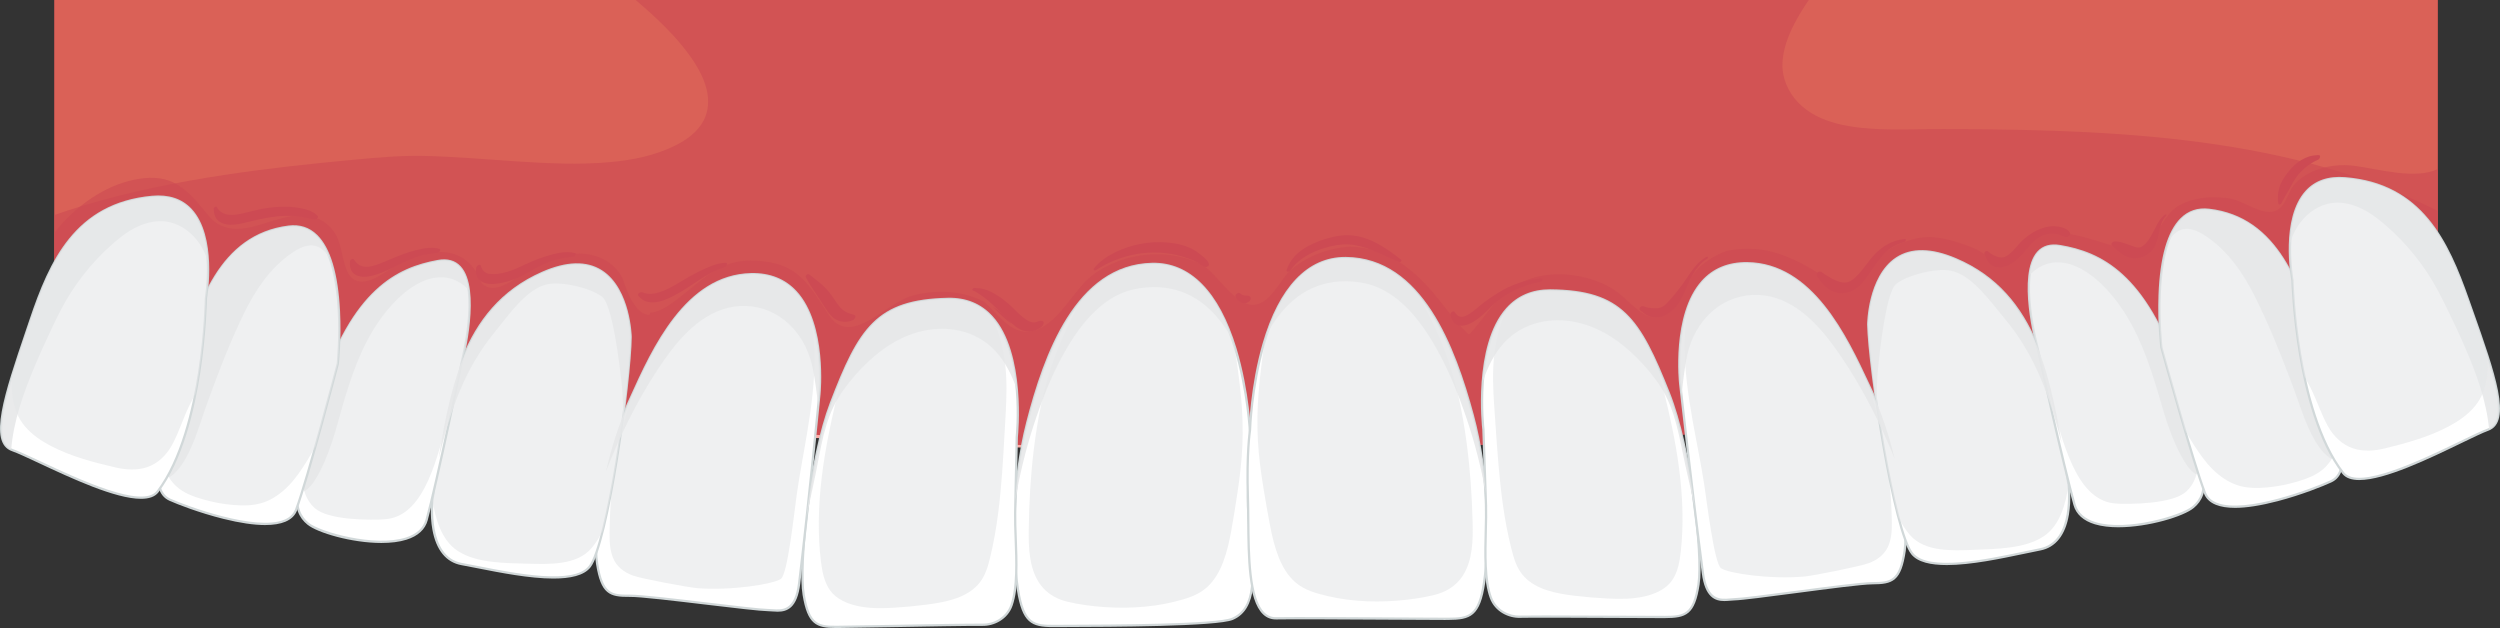 <?xml version="1.0" encoding="UTF-8"?>
<svg xmlns="http://www.w3.org/2000/svg" viewBox="0 0 2850.11 715.97">
  <rect x="0" y="0" width="2850.11" height="715.97" fill="#333333" stroke="none"/>
  <defs>
    <style>
      .cls-1 {
        mix-blend-mode: screen;
      }

      .cls-1, .cls-2, .cls-3, .cls-4 {
        fill: #cd4a53;
      }

      .cls-5 {
        fill: #d1d8d9;
      }

      .cls-3 {
        opacity: .6;
      }

      .cls-3, .cls-6, .cls-7, .cls-4 {
        mix-blend-mode: multiply;
      }

      .cls-8, .cls-6 {
        opacity: .61;
      }

      .cls-8, .cls-6, .cls-7 {
        fill: #e6e7e8;
      }

      .cls-9 {
        isolation: isolate;
      }

      .cls-7 {
        opacity: .89;
      }

      .cls-10 {
        fill: #fff;
      }

      .cls-11 {
        fill: #00a6d0;
      }

      .cls-12 {
        fill: #ffada6;
      }

      .cls-13 {
        fill: #da6157;
      }
    </style>
  </defs>
  <g class="cls-9">
    <g id="Layer_2" data-name="Layer 2">
      <g id="Layer_1-2" data-name="Layer 1">
        <g>
          <g>
            <g>
              <path class="cls-2" d="M62.05,0v348.35s189.48,80.14,615.93,128.65c277.47,23.98,524.41,34.6,742.56,35.98,218.15-1.39,465.09-12,742.56-35.98,426.46-48.51,615.94-128.65,615.94-128.65V0H62.05Z"/>
              <path class="cls-13" d="M62.05,0v348.35s189.48,80.14,615.93,128.65c277.47,23.98,524.41,34.6,742.56,35.98,218.15-1.39,465.09-12,742.56-35.98,426.46-48.51,615.94-128.65,615.94-128.65V0H62.05Z"/>
              <path class="cls-3" d="M2703.24,207.8c-45.06-16.27-91.61-28.16-138.7-36.82-48.58-8.94-97.73-14.46-146.98-17.95-50.52-3.58-101.16-5.02-151.79-5.57-23.02-.25-46.07-.55-69.09-.21-17.04.25-34.07.75-51.11.1-32.82-1.26-71.97-5.64-95.92-30.8-11.03-11.59-18.06-27.51-17.61-43.61.44-15.94,6.19-31.37,13.4-45.4,4.9-9.54,10.54-18.7,16.72-27.54H724.67c8.07,6.79,15.96,13.78,23.63,21.02,13.45,12.7,26.27,26.23,37.18,41.21,8.69,11.93,16.52,25.17,20.08,39.62,2.94,11.96,2.38,24.57-3.41,35.61-6.85,13.07-19.54,22.11-32.48,28.53-23.2,11.51-48.99,16.59-74.61,18.88-35.22,3.15-70.74,1.4-105.95-.88-35.79-2.31-71.56-5.59-107.44-6.25-25.75-.47-51.09,1.83-76.69,4.21-49.92,4.63-99.79,9.94-149.35,17.51-54.09,8.26-107.96,19.03-160.39,34.81-11.11,3.34-22.18,6.93-33.18,10.78v103.29s189.48,80.14,615.93,128.65c277.47,23.98,524.41,34.6,742.56,35.98,218.15-1.38,465.09-12,742.56-35.98,426.46-48.51,615.94-128.65,615.94-128.65v-108.01c-24.59-12.33-49.91-23.19-75.8-32.54Z"/>
              <path class="cls-3" d="M2758.43,197.72c-16.69,1.29-33.54-1.66-49.92-4.58-7.74-1.38-15.47-2.88-23.26-3.96-8.54-1.18-16.95-1.25-25.52-.07-11.08,1.52-22.07,4.85-31.6,10.8-4.88,3.05-9.48,6.82-13.14,11.28-2.87,3.5-4.68,7.76-6.57,11.84-3.55,7.67-8.18,16.64-17.41,18.26-9.68,1.69-20.22-3.67-28.76-7.51-4.58-2.06-9.11-4.3-13.87-5.93-5.78-1.99-12.45-2.43-18.51-2.79-12.94-.75-26.11.77-38.2,5.6-5.28,2.11-10.15,4.73-14.32,8.61-3.08,2.86-5.79,6.1-8.23,9.52-4.47,6.26-8.05,13.08-12.32,19.46-3.78,5.64-8.3,11.16-14.57,14.11-7.61,3.58-16.08,2.75-23.97.6-19.97-5.44-39.47-12.98-59.93-16.45-9.36-1.59-19.07-2.28-28.5-.87-5.81,2.12-11.27,5.05-16.12,9.11-2.92,2.45-5.34,5.03-7.52,8.17-2.1,3.01-4.04,6.14-6.33,9.01-4.19,5.25-10.12,9.25-17.12,8.03-7.51-1.31-14.37-6.35-20.65-10.37-2.95-1.89-5.89-3.88-9.05-5.4-4.38-2.1-9.04-3.77-13.6-5.41-10.46-3.75-21.32-6.84-32.39-8.08-10.15-1.14-20.02.15-29.8,3.01-9.65,2.81-18.91,7.09-27.19,12.81-3.81,2.64-7.96,5.65-10.9,9.27-2.29,2.83-4.08,6.08-5.84,9.25-3.69,6.63-7.17,13.87-12.77,19.15-5.46,5.15-13.85,7.54-21.07,5.05-3.8-1.31-7.09-3.65-10.28-6.03-3.76-2.8-7.58-5.51-11.38-8.26-8.59-6.2-17.72-11.63-27.24-16.28-15.41-7.51-31.19-13.34-48.38-14.72-10.75-.87-22.14-.29-33.16,1.96-6.14,2.03-12.06,4.8-17.61,8.24-6.05,3.75-12.02,8.1-16.84,13.36-4.72,5.15-8.39,11.15-11.8,17.22-6.43,11.44-12.44,24.06-23.04,32.31-3.89,3.03-8.58,4.99-13.58,4.79-4.92-.2-9.55-2.26-13.66-4.86-9.71-6.15-17.34-15-26.25-22.17-10.71-8.62-24.01-14.33-37.2-17.88-27.66-7.44-59.33-5.82-83.85,10.02-20.73,13.4-33.19,35.64-49.48,53.56-.58.64-1.64.57-2.23,0-12.08-11.59-22.09-25.01-32.45-38.1-18.78-23.72-41.34-45.95-70.66-55.82-10.28-3.46-20.84-5.17-31.44-5.48-.98.08-1.96.12-2.94.21-21.34,2.12-41.97,9.29-59.23,22.18-3.47,2.59-6.68,5.3-9.46,8.61-2.63,3.13-4.98,6.48-7.35,9.8-4.8,6.71-9.61,13.76-15.95,19.13-5.39,4.57-11.94,7.41-19.1,6.26-6.98-1.12-13.04-5.63-18.22-10.19-6.4-5.64-12.02-12.11-17.78-18.38-5.29-5.76-10.71-11.82-17.28-16.15-3.39-2.23-7.21-3.75-10.98-5.19-4.9-1.87-9.94-3.4-15.05-4.58-10.18-2.35-20.64-3.29-31.08-2.94-21.04.72-41.92,6.81-59.96,17.68-7.18,4.33-13.59,9.28-19.22,15.49-5.31,5.87-10.12,12.17-15.03,18.37-9.56,12.06-19.82,25.41-33.82,32.59-6.24,3.2-13.17,4.78-20.17,3.84-8.11-1.09-15.3-5.96-21.38-11.16-7.94-6.79-14.93-15.48-22.9-22.7-10.12-5.11-21.08-8.57-32.37-10.21-10.22-1.48-20.67-1.52-30.92-.33-9.11,1.06-18.54,2.8-26.9,6.72-15.48,7.26-28.6,18.63-43.78,26.42-6.42,3.29-13.51,6.2-20.84,6.24-6.97.04-13.27-3.02-17.95-8.13-3.15-3.44-5.57-7.55-8.13-11.44-2.51-3.82-4.99-7.65-7.51-11.45-4.75-7.16-9.67-14.25-15.49-20.6-5.7-6.23-12.27-11.58-19.8-15.44-8.82-4.53-18.51-6.77-28.31-7.9-10.27-1.18-20.64-1.3-30.8.89-8.44,1.82-16.43,5.12-23.86,9.48-15.18,8.89-27.92,21.31-41.92,31.83-8.65,6.5-20.85,16.09-32.59,16.35.74.91-.1,2.8-1.69,2.58-5.15-.71-9.45-3.61-12.76-7.53-1.1-1.3-2.09-2.67-3.02-4.07-2.9-3.64-5.09-7.89-6.93-12.09-2.34-5.36-4.23-10.89-6.05-16.44-.07-.17-.14-.34-.22-.5-6.24-13.6-18.48-22.97-32.84-26.99-15.69-4.4-32.48-2.11-47.76,2.81-7.66,2.47-15.61,5.47-22.55,9.61-6.22,3.71-11.84,8.43-17.81,12.53-9.48,6.5-26.01,17.25-37.48,8.74-4.38-3.25-5.63-9.37-8.2-13.9-4.16-7.32-10.29-13.74-17.61-17.92-13.91-7.95-30.68-6.91-45.69-3.14-7.12,1.79-14.12,4-20.57,7.56-5.86,3.23-11.44,6.96-17.1,10.52-9.24,5.81-21.06,14.02-32.6,12.7-13.29-1.53-16.62-17.11-19.15-27.82-1.69-7.17-3-14.56-5.95-21.36-3.29-7.59-8.85-14.28-15.74-18.87-11.08-7.38-24.29-8.54-37.15-6.39-12.66,2.11-24.74,6.65-37.05,10.15-11.04,3.14-22.84,5.75-34.3,3.43-5.62-1.14-10.92-3.57-15.49-7.02-5.81-4.38-9.99-10.26-14.59-15.81-9.11-11-19.06-22.09-31.98-28.67-14.41-7.33-30.29-6.78-45.75-3.59-17.05,3.51-33.14,10.8-47.64,20.35-16.35,10.77-30.94,24.41-43.12,39.92v83.22s189.48,80.14,615.93,128.65c277.47,23.98,524.41,34.6,742.56,35.98,218.15-1.38,465.09-12,742.56-35.98,426.46-48.51,615.94-128.65,615.94-128.65v-155.65c-6.35,2.93-13.46,4.47-20.6,5.02Z"/>
              <path class="cls-4" d="M1153.46,369.17c-2.71-3.31-5.58-6.5-8.69-9.44-3.98-3.75-8.28-7.1-12.81-10.09,6.75,7.03,13.35,14.23,21.51,19.53Z"/>
              <path class="cls-12" d="M1420.54,512.98c-218.15-1.39-465.09-12-742.56-35.98,195.94,22.29,441.93,37.89,742.56,35.98Z"/>
            </g>
            <g>
              <path class="cls-11" d="M1098.14,599.67c-.26,0-.52.46-.17.47.27,0,.53-.46.17-.47Z"/>
              <g>
                <path class="cls-10" d="M1425.26,495.88s-7.62-197.42-111.86-195.03c-87.94,2.02-123.63,108.57-142.25,180.87-18.61,72.3-16.82,151.73-10.59,190.68,6.24,38.95,17.14,41.44,41.89,41.2,24.76-.24,182.48.52,202.6-8.11,38.96-16.71,16.58-86.83,17.61-138.52,1.03-51.69,2.59-71.09,2.59-71.09Z"/>
                <path class="cls-5" d="M1200.36,714.92c-24.34,0-35.04-4.6-41.08-42.31-7.13-44.54-6.86-123.38,10.61-191.21,19.85-77.11,56.32-179.85,143.48-181.85,43.34-.98,76.57,32.74,96.3,97.54,14.81,48.65,16.88,98.25,16.89,98.74v.08s0,.08,0,.08c-.02.19-1.57,19.98-2.58,71.01-.28,14.29,1.25,30.25,2.74,45.68,3.87,40.1,7.87,81.57-21.14,94.01-17.9,7.68-141.86,8.03-188.53,8.16-6.52.02-11.55.03-14.58.06-.72,0-1.42,0-2.12,0ZM1315.25,302.14c-.6,0-1.21,0-1.82.02-85.39,1.96-121.37,103.61-141.01,179.89-17.37,67.48-17.65,145.87-10.56,190.15,6.21,38.79,16.95,40.32,40.59,40.1,3.04-.03,8.07-.04,14.6-.06,46.52-.13,170.09-.48,187.5-7.95,27.25-11.69,23.52-50.39,19.57-91.37-1.49-15.5-3.04-31.54-2.75-45.98.98-49.47,2.47-69.65,2.59-71.09-.2-4.69-9.39-193.72-108.7-193.72Z"/>
              </g>
              <path class="cls-8" d="M1231.73,343.34c-11.37,21.04-21.73,42.61-29.93,65.11-12.38,33.99-19.11,69.78-23.41,105.62-3.56,29.63-5.16,59.54-5.56,89.38-.28,20.53.29,43.59,12.04,61.31,5.75,8.68,14.25,15.02,23.93,18.73,5.94,2.28,12.18,3.52,18.41,4.68,7,1.31,14.06,2.29,21.15,3.01,30.11,3.07,61.3,2.06,90.76-5.25,12.7-3.15,26.16-7.05,36.21-15.82,8.91-7.78,14.88-18.3,19.07-29.24,4.48-11.7,7.16-24.01,9.38-36.31,2.48-13.72,4.67-27.5,6.75-41.28,2.76-18.38,5.11-36.84,5.85-55.42.73-18.19.24-36.3-1.44-54.43-1.83-19.75-4.76-39.37-7.46-59.01-15.16-48.01-43.02-94.75-94.07-93.58-34.6.79-61.11,17.78-81.68,42.49Z"/>
              <g>
                <path class="cls-10" d="M1159.16,498.19s17.4-159.47-78.5-157.43c-80.91,1.72-100.85,33.9-133.38,118.78-23.73,61.91-36.8,184.04-31.03,218.58,5.77,34.53,15.8,36.74,38.58,36.55,22.78-.19,145.41-2.72,165.55-2.43,12.11.18,27.43-6.75,32.82-22.37,9.63-27.86,3.54-75.64,4.12-104.99.9-45.81,1.84-86.68,1.84-86.68Z"/>
                <path class="cls-5" d="M953.06,715.97c-22.57,0-32.47-4.03-38.09-37.65-5.9-35.32,7.23-157,31.1-219.26,32.75-85.43,52.83-117.88,134.57-119.61,20.74-.44,37.77,6.55,50.8,20.77,38.56,42.09,29.32,135.23,29.03,138.05-.04,1.67-.95,41.78-1.83,86.63-.16,8.33.21,18.19.61,28.64,1.02,26.53,2.17,56.61-4.8,76.76-5.61,16.24-21.65,23.43-34.08,23.25-12.82-.19-67.24.77-110.97,1.54-24.84.44-46.29.82-54.55.88-.6,0-1.2,0-1.78,0ZM1082.45,342.04c-.58,0-1.17,0-1.76.02-80.14,1.7-99.9,33.69-132.19,117.94-23.73,61.92-36.82,182.83-30.96,217.9,5.73,34.28,15.58,35.66,37.28,35.46,8.25-.07,29.7-.45,54.53-.88,43.75-.77,98.19-1.72,111.05-1.54,11.66.26,26.38-6.48,31.57-21.49,6.8-19.69,5.66-49.5,4.66-75.81-.4-10.48-.78-20.38-.61-28.79.9-45.81,1.84-86.69,1.84-86.69v-.11c.11-.94,9.81-94.42-28.35-136.06-12.13-13.24-27.96-19.94-47.06-19.94Z"/>
              </g>
              <path class="cls-8" d="M944.37,496.89c-6.25,32.06-10.6,64.61-10.9,97.31-.14,15.38.58,30.79,2.47,46.06,1.39,11.25,3.57,23.05,10.19,32.53,7.31,10.46,20.2,15.66,32.28,18.22,13.62,2.88,27.77,2.62,41.59,1.77,12.31-.75,24.58-1.93,36.8-3.54,10.91-1.43,21.88-3.26,32.32-6.8,9.6-3.26,18.75-8.21,25.67-15.74,8.54-9.28,11.6-21.09,14.45-33.05,7.35-30.85,10.84-62.48,13.19-94.05,1.16-15.57,2.03-31.17,2.89-46.76.89-16.07,2-32.15,2.1-48.24.17-26.1-3.06-52.27-13.42-76.41-.91-2.12-1.91-4.27-2.96-6.42-11.71-13.1-27.95-21.47-50.4-21-69.54,1.48-94.04,25.49-120.2,86.08-5.88,23.23-11.5,46.53-16.08,70.05Z"/>
              <g>
                <path class="cls-10" d="M934.15,449.34s14.5-138.9-77.82-136.78c-77.88,1.79-115.22,92.98-140.71,148.88-27.45,60.21-40.4,146.71-34.88,181.24,5.52,34.52,15.18,36.73,37.1,36.52,21.93-.21,138.54,16.04,157.93,16.32,11.65.17,30.8,6.77,35.27-30.37,11.21-93.13,23.11-215.8,23.11-215.8Z"/>
                <path class="cls-5" d="M886.48,697.38c-2.16,0-4.28-.16-6.27-.31-1.56-.12-3.06-.23-4.44-.25-8.96-.13-38.46-3.64-69.68-7.35-35.83-4.26-76.42-9.17-88.22-8.97-22.97.25-32.88-3.12-38.4-37.62-5.77-36.03,8.26-123.38,34.98-181.98,1.23-2.71,2.5-5.49,3.79-8.35,25.14-55.58,63.14-139.57,138.07-141.29,21.35-.43,38.79,6.46,51.88,20.66,35.08,38.04,27.36,116.61,27.27,117.55-.16,1.61-12.04,123.89-23.11,215.83-3.39,28.18-15.18,32.08-25.87,32.08ZM718.28,677.89c12.45,0,50.9,4.57,88.1,8.99,31.16,3.7,60.59,7.2,69.41,7.33,1.44.02,2.98.14,4.6.26,11.4.86,25.57,1.93,29.35-29.48,11.08-92.05,22.98-214.55,23.1-215.78h0c.08-.79,7.72-78.32-26.59-115.53-12.56-13.62-29.37-20.31-49.9-19.82-73.29,1.69-110.88,84.78-135.76,139.76-1.29,2.86-2.56,5.65-3.79,8.36-26.54,58.2-40.48,144.81-34.78,180.49,5.48,34.26,14.95,35.64,35.8,35.42.15,0,.29,0,.45,0Z"/>
              </g>
              <path class="cls-8" d="M704.92,510.49c-5.82,28.96-9.28,58.4-9.81,87.94-.22,12.16-1,24.85,3.31,36.47,3.99,10.75,12.73,17.52,23.26,21.32,10.27,3.7,63.56,13.54,73.19,14.31,38.9,3.12,87.53-4.69,95.52-10.69,7.61-5.71,15.07-75.46,17.88-95.52,3.44-24.57,8.32-48.92,12.33-73.4,4.55-27.79,8.2-55.88,8.01-84.09-.1-15.1-1.43-30.2-4.23-45-10.29-27.27-30.18-50.14-68.06-49.27-73.99,1.7-111.37,84.06-136.78,140.22-5.75,19.01-10.72,38.24-14.63,57.71Z"/>
              <g>
                <path class="cls-10" d="M718.96,384.14s-2.6-116.3-100.64-73.05c-98.04,43.24-109.06,150.52-125.29,258.63,0,0-7.93,65.87,33.22,73.31,41.14,7.44,125.74,28.66,145.99,2.97,20.25-25.69,46.13-207.49,46.72-261.86Z"/>
                <path class="cls-5" d="M630.92,659.59c-27.05,0-60.7-6.64-86.59-11.76-6.7-1.32-12.88-2.54-18.31-3.52-17.4-3.15-28.85-17.15-33.09-40.5-3.16-17.39-1.21-34.09-1.19-34.25.82-5.44,1.61-10.84,2.41-16.24,15.35-103.91,29.85-202.06,123.64-243.43,27.96-12.33,50.98-12.96,68.41-1.87,17,10.82,25.36,30.97,29.37,45.96,4.32,16.16,4.68,29.99,4.68,30.13v.04c-.55,50.12-26.03,236.04-47,262.65-7.47,9.48-23.27,12.79-42.34,12.79ZM657.75,302.76c-11.52,0-24.52,3.17-38.9,9.52-92.48,40.79-106.88,138.25-122.12,241.43-.8,5.39-1.6,10.8-2.41,16.2-.07.61-7.3,64.7,32.16,71.83,5.44.98,11.64,2.21,18.35,3.53,43.52,8.6,109.3,21.59,126.38-.08,19.64-24.92,45.82-204.66,46.44-261.04-.04-1.29-1.81-54.19-32.85-73.93-7.82-4.97-16.86-7.46-27.05-7.46Z"/>
              </g>
              <path class="cls-8" d="M501.45,601.9c4.42,10.48,10.76,19.88,20.39,26.19,11.65,7.63,25.82,10.75,39.45,12.41,13.55,1.66,27.2,1.81,40.83,2.15,12.88.32,25.89.73,38.67-1.26,12.68-1.97,25.01-6.43,33.53-16.44,5.29-6.21,9.54-13.21,13.06-20.58,16.08-64.07,31.13-178.93,31.59-220.23,0,0-2.6-116.3-100.64-73.05-98.02,43.23-109.06,150.48-125.28,258.56,1.54,11.01,4.08,22.01,8.4,32.24Z"/>
              <g>
                <path class="cls-10" d="M526.28,413.45s33.07-126.79-27.03-115.84c-54.09,9.86-100.02,41.7-134.52,150.13-34.5,108.43-31.62,134.39-13.52,149.31,18.09,14.92,123.01,40.01,135.18-4.39,12.16-44.4,39.9-179.21,39.9-179.21Z"/>
                <path class="cls-5" d="M434.9,619.03c-33.65,0-73.13-11.58-84.52-20.98-18.7-15.42-21.51-41.9,13.11-150.71,37.59-118.17,89.61-142.65,135.53-151.02,11.07-2.02,19.86.4,26.14,7.16,23.97,25.83,3.41,106.37,2.4,110.25-.57,2.75-27.94,135.57-39.91,179.26-2.91,10.63-11.05,18.12-24.18,22.29-8.29,2.63-18.15,3.74-28.56,3.74ZM506.18,298.25c-2.12,0-4.35.21-6.69.64-45.16,8.23-96.34,32.4-133.51,149.24-34.16,107.38-31.71,133.25-13.94,147.9,12.44,10.26,75.03,28.04,110.64,16.76,12.23-3.88,19.78-10.77,22.44-20.49,12.01-43.85,39.6-177.78,39.88-179.13l.02-.07c.22-.83,21.3-82.99-1.78-107.86-4.33-4.67-10.05-7.01-17.06-7.01Z"/>
              </g>
              <path class="cls-8" d="M499.25,297.61c-54.09,9.86-100.02,41.7-134.52,150.13-9.4,29.55-16.01,52.93-20.31,71.68-.81,8.74-1.02,17.52-.2,26.32,1.13,12.08,4.78,24.68,14.08,33.03,4.66,4.18,10.4,6.57,16.35,8.29,7.53,2.18,15.34,3.37,23.13,4.17,8.11.83,16.27,1.19,24.42,1.2,6.61.01,13.4.03,19.97-.84,10.63-1.41,19.88-6.93,27.24-14.57,8.23-8.54,14.16-19.16,19-29.91,5.35-11.88,9.44-24.31,13.09-36.79,3.57-12.2,6.68-24.53,9.96-36.81,2.19-8.19,4.41-16.47,7.38-24.43,4.45-21.09,7.43-35.62,7.43-35.62,0,0,33.07-126.79-27.03-115.84Z"/>
              <path class="cls-7" d="M346.96,559.97c.39-.22.79-.43,1.17-.68,7.01-4.65,11.73-12.78,15.63-20,4.67-8.66,8.44-17.79,11.82-27.02,2.45-6.68,4.81-13.44,6.74-20.3,9.78-34.73,18.97-70.01,35.62-102.24,7.63-14.77,16.8-28.74,27.92-41.12,9.26-10.31,19.98-19.84,32.42-26.13,10.69-5.41,22.92-8.16,34.73-5.07,8.32,2.18,15.37,6.94,21.33,12.91-2.85-21.12-12.23-36.88-35.08-32.72-54.09,9.86-100.02,41.7-134.52,150.13-9.4,29.55-16.01,52.93-20.31,71.68-.81,8.74-1.02,17.52-.2,26.32.45,4.76,1.31,9.6,2.73,14.23Z"/>
              <g>
                <path class="cls-10" d="M385.12,414.69s17.21-165.78-56.31-156.26c-73.52,9.53-100.96,76.56-123.99,164.22-23.04,87.66-36.01,135.85-11.1,147.04,24.92,11.18,130.04,48.74,143.89,11.43,13.85-37.31,47.52-166.43,47.52-166.43Z"/>
                <path class="cls-5" d="M302.27,598.6c-12.81,0-28.71-2.35-47.59-7.05-27.49-6.85-52.25-16.5-61.49-20.66-25.65-11.51-13.13-59.16,9.61-145.67l.76-2.9c20.51-78.04,47.06-155.08,125.08-165.19,12.93-1.68,23.98,1.86,32.85,10.51,15.2,14.82,24.01,44.12,26.19,87.1,1.61,31.86-1.23,59.79-1.26,60.07l-.04.19c-.34,1.29-33.84,129.62-47.56,166.56-2.21,5.97-6.76,10.43-13.5,13.25-6,2.51-13.7,3.77-23.06,3.77ZM334.68,259.35c-1.86,0-3.76.13-5.71.38-68.96,8.93-98.15,69.09-122.9,163.26l-.76,2.9c-22.37,85.12-34.69,132.01-11.06,142.62,17.93,8.05,97.41,37.59,130.07,23.92,6.05-2.54,10.11-6.49,12.06-11.75,13.51-36.39,46.35-162.01,47.45-166.21.38-3.82,10.58-111.07-24.17-144.94-6.94-6.76-15.32-10.17-24.98-10.17Z"/>
              </g>
              <path class="cls-6" d="M201.52,554.88c8.13,7.23,18.34,10.99,28.62,14.04,11.88,3.52,24.15,5.9,36.51,6.84,11.39.87,23.14.77,34.04-3.04,10.79-3.78,20.21-10.69,28.15-18.81,8.28-8.47,14.93-18.43,21.15-28.46,3.36-5.42,6.55-10.94,9.62-16.53,12.94-46.01,25.51-94.22,25.51-94.22,0,0,17.21-165.78-56.31-156.26-73.52,9.53-100.96,76.56-123.99,164.22-9.77,37.18-17.71,67.22-21.74,90.39,1.35,15.66,6.36,31.08,18.45,41.82Z"/>
              <path class="cls-7" d="M203.32,534.99c6.19-7.44,10.77-16.25,14.7-25.05,3.83-8.59,7.04-17.45,10.01-26.37,3.46-10.41,7.07-20.75,10.82-31.06,11.72-32.2,24.17-64.06,39.15-94.9,12.9-26.56,29.73-51.89,54.38-68.9,7.96-5.49,18.44-11.24,28.39-7.96,7.09,2.33,11.99,8.36,15.64,14.92-8.29-23.65-22.76-40.45-47.6-37.24-73.52,9.53-100.96,76.56-123.99,164.22-9.77,37.18-17.71,67.22-21.74,90.39.96,11.07,3.76,22.02,9.58,31.29,4.12-2.33,7.7-5.79,10.66-9.35Z"/>
              <g>
                <path class="cls-10" d="M234.75,340.05s21.15-123.31-61.46-115.6c-82.62,7.7-113.03,65.07-138.37,140.19-25.34,75.11-48.93,138.72-20.84,148.49,28.09,9.76,144.14,75.47,165.62,47.3,53.16-69.73,55.06-220.37,55.06-220.37Z"/>
                <path class="cls-5" d="M160.73,568.69c-29.38,0-79.9-23.65-116.2-40.65-13.69-6.41-24.51-11.47-30.89-13.69-27.62-9.6-8.6-65.67,15.47-136.66l4.56-13.47c22.57-66.9,51.93-132.9,139.49-141.07,19.2-1.79,34.49,3.29,45.42,15.1,28.87,31.18,18.15,97.85,17.47,101.92-.04,2.23-.74,39.36-7.61,84.11-6.52,42.46-20.09,100.69-47.72,136.93-4.02,5.27-11.02,7.48-20,7.48ZM180.45,225.41c-2.28,0-4.63.11-7.04.34-77.95,7.27-109.35,56.58-137.26,139.3l-4.56,13.48c-22.67,66.86-42.26,124.61-17.09,133.36,6.51,2.26,17.38,7.35,31.14,13.79,43.8,20.5,117.1,54.82,133.01,33.95,27.29-35.79,40.73-93.55,47.21-135.7,7.03-45.76,7.58-83.51,7.59-83.89l.02-.2c.12-.69,11.48-69.27-16.8-99.81-8.99-9.71-21.16-14.61-36.22-14.61Z"/>
              </g>
              <path class="cls-7" d="M39.06,418.77c6.18-14.8,12.89-29.37,19.71-43.88,6.76-14.39,13.75-28.51,22.38-41.89,8.68-13.45,18.56-26.15,29.52-37.82,5.57-5.93,11.42-11.6,17.54-16.96,6.24-5.47,12.68-10.74,19.77-15.08,13.65-8.36,29.8-13.48,45.79-9.72,14.28,3.36,26.5,13.31,34.41,25.46,3.85,5.91,6.65,12.24,8.77,18.83-1.74-34.87-13.81-77.89-63.65-73.24-82.61,7.7-113.03,65.07-138.37,140.19-24.91,73.84-48.1,136.54-22.18,147.91,2.62-32.46,13.86-63.93,26.32-93.78Z"/>
              <path class="cls-6" d="M14.42,453.56c1.75,12.17,6.21,23.32,14.21,32.72,8.1,9.51,18.68,16.59,29.69,22.3,22.85,11.85,48.41,18.59,73.38,24.34,11.8,2.72,24.39,3.57,36.03-.36,12.51-4.22,22.23-13.95,28.46-25.37,7.84-14.35,12.43-30.17,19.68-44.8,2.23-4.51,4.57-8.96,6.9-13.4,11.3-57,11.97-108.94,11.97-108.94,0,0,21.15-123.31-61.47-115.6-82.61,7.7-113.03,65.07-138.37,140.19-7.7,22.83-15.24,44.59-21.21,64.11-.57,8.29-.46,16.59.73,24.82Z"/>
              <path class="cls-7" d="M1161.24,550.14c5.86-28.98,13.97-57.53,24.01-85.34,8.34-23.12,18.15-45.7,30.52-66.97,11.79-20.26,26.22-39.89,45.46-53.67,9.17-6.56,19.51-11.58,30.53-14.11,9.7-2.22,19.88-3.11,29.82-2.57,17.09.94,33.51,6.7,47.35,16.77,13.86,10.09,24.79,23.68,33.53,38.32.9,1.5,1.75,3.03,2.61,4.56-15.64-45.34-43.21-87.4-91.66-86.29-87.94,2.02-123.63,108.57-142.25,180.87-7.62,29.61-11.82,60.42-13.7,89.16,1.12-6.94,2.39-13.86,3.78-20.74Z"/>
              <path class="cls-7" d="M929.63,541.48c6.22-30.07,9.99-61.92,26.48-88.55,7.45-12.03,16.66-23.25,26.46-33.43,9.88-10.27,20.88-19.55,33.01-27.07,21.59-13.38,46.85-20.32,72.21-16.53,16.09,2.4,31.06,9.18,42.98,20.33,11.79,11.04,19.92,25.38,25.72,40.32,1.04,2.68,1.98,5.39,2.88,8.11-3.82-46.12-20.12-105.15-78.71-103.91-80.91,1.72-100.85,33.9-133.38,118.78-12.86,33.55-22.58,84.78-27.88,130.18,3.34-16.09,6.89-32.14,10.22-48.23Z"/>
              <path class="cls-7" d="M716.77,478.86c9.93-19.84,20.87-39.18,33.1-57.69,10.06-15.22,20.91-30.13,34.03-42.89,12.94-12.58,28.4-23.03,46.11-27.35,17.81-4.35,36.67-2.03,52.86,6.59,15.53,8.27,27.69,21.96,35.38,37.67,4.18,8.56,6.94,17.59,8.73,26.93,2.27,11.82,3.95,23.75,5.2,35.72.21,1.98.38,3.95.56,5.93.91-9.16,1.42-14.43,1.42-14.43,0,0,14.5-138.9-77.82-136.78-77.88,1.79-115.22,92.98-140.71,148.88-10.52,23.07-18.9,50-24.94,76.39,7.82-20.03,16.46-39.74,26.07-58.97Z"/>
              <path class="cls-7" d="M523.18,448.16c10.1-24.82,23.46-48.36,40.51-69.08,15.26-18.55,36.31-50.15,60.57-55.03,16.62-3.34,48.42,4.01,62.06,14.2,11.86,8.85,20.07,78.17,21.97,95.2,1.58,14.22,2.15,28.55,2.02,42.86,5.11-38.25,8.44-73.07,8.65-92.16,0,0-2.6-116.3-100.64-73.05-83.56,36.85-103.9,120.23-118.13,210.99,6.36-25.03,13.25-49.97,23-73.92Z"/>
            </g>
            <g>
              <path class="cls-11" d="M1753.47,590.23c.27-.01.53.45.18.47-.27.01-.53-.45-.18-.47Z"/>
              <g>
                <path class="cls-10" d="M1425.05,490.63s5.1-197.5,109.36-196.44c87.96.9,125.01,106.98,144.54,179.04,19.54,72.06,18.76,151.5,13.02,190.53-5.74,39.03-16.61,41.65-41.36,41.73-24.76.08-173.74-1.2-195.62-.6-36.62,1-30.63-86.24-32.32-137.91-1.69-51.67,2.37-76.35,2.37-76.35Z"/>
                <path class="cls-5" d="M1648.01,706.8c-10.55,0-33.75-.14-60.26-.29-52.88-.31-118.69-.7-132.72-.31-5.89.12-10.98-1.84-15.22-5.93-17.24-16.63-17.66-64.68-18.02-107.07-.08-9.34-.16-18.16-.42-26.18-1.62-49.66,2.11-74.81,2.38-76.51.07-2.39,1.72-51,15.63-98.86,18.78-64.64,51.35-98.77,94.22-98.77.28,0,.55,0,.83,0,87.17.89,124.96,103.15,145.79,180,18.33,67.61,19.61,146.43,13.05,191.06-5.72,38.86-16.81,42.76-42.65,42.84-.75,0-1.62,0-2.6,0ZM1479.56,703.42c27.5,0,71.04.26,108.2.47,28.97.17,53.98.32,62.84.29,23.66-.08,34.36-1.75,40.07-40.62,6.53-44.37,5.24-122.76-12.99-190-20.61-76.03-57.9-177.2-143.3-178.07-.27,0-.54,0-.81,0-101.02,0-107.18,193.22-107.23,195.17l-.02.18c-.04.24-4.02,25.18-2.36,76.09.26,8.05.34,16.88.42,26.24.34,39.8.77,89.34,17.22,105.21,3.77,3.64,8.14,5.36,13.33,5.2,4.19-.11,12.96-.16,24.61-.16Z"/>
              </g>
              <path class="cls-8" d="M1616.62,335.63c11.64,20.89,22.27,42.33,30.76,64.73,12.81,33.83,20,69.53,24.76,105.31,3.93,29.58,5.92,59.47,6.7,89.3.54,20.52.26,43.59-11.26,61.46-5.64,8.75-14.06,15.2-23.69,19.03-5.91,2.35-12.13,3.67-18.35,4.92-6.98,1.4-14.03,2.47-21.11,3.28-30.07,3.46-61.27,2.84-90.82-4.09-12.74-2.99-26.25-6.72-36.41-15.36-9.01-7.67-15.12-18.11-19.45-28.99-4.63-11.64-7.47-23.91-9.85-36.18-2.66-13.68-5.02-27.44-7.27-41.19-3-18.34-5.57-36.77-6.55-55.34-.96-18.18-.71-36.3.74-54.45,1.58-19.77,4.25-39.42,6.71-59.1,14.54-48.2,41.81-95.29,92.86-94.77,34.61.35,61.33,17,82.21,41.44Z"/>
              <g>
                <path class="cls-10" d="M1691.16,489.53s-19.44-159.23,76.49-158.42c80.93.68,101.27,32.61,134.88,117.06,24.52,61.6,39.15,183.56,33.82,218.16-5.33,34.6-15.33,36.94-38.11,37.04-22.78.1-145.44-.86-165.57-.31-12.1.33-27.51-6.4-33.11-21.95-9.99-27.74-4.5-75.58-5.46-104.93-1.49-45.8-2.94-86.65-2.94-86.65Z"/>
                <path class="cls-5" d="M1894.02,704.69c-10.13,0-29.02-.09-50.43-.19-43.7-.21-98.09-.48-110.89-.12-12.43.36-28.55-6.65-34.37-22.82-7.22-20.06-6.46-50.15-5.78-76.69.27-10.44.52-20.31.25-28.64-1.45-44.83-2.88-84.93-2.94-86.59-.33-2.8-10.75-95.83,27.27-138.41,12.7-14.22,29.45-21.42,49.8-21.42.24,0,.49,0,.73,0,81.75.69,102.25,32.88,136.08,117.88,24.66,61.95,39.35,183.45,33.9,218.84-5.32,34.56-15.56,38.04-39.39,38.15-1.16,0-2.58,0-4.22,0ZM1759.68,701.59c23.07,0,55.73.16,83.93.3,24.87.12,46.37.23,54.62.19,21.71-.1,31.54-1.59,36.83-35.94,5.41-35.14-9.22-155.87-33.74-217.48-33.36-83.83-53.53-115.56-133.68-116.24-19.85-.22-36.23,6.74-48.56,20.55-37.62,42.13-26.73,135.47-26.62,136.41v.11s1.47,40.86,2.95,86.66c.27,8.4.02,18.31-.25,28.79-.67,26.31-1.43,56.14,5.63,75.74,5.38,14.95,20.21,21.4,31.85,21.09,4.56-.13,14.35-.17,27.05-.17Z"/>
              </g>
              <path class="cls-8" d="M1905.91,485.49c6.66,31.98,11.42,64.47,12.15,97.17.34,15.38-.18,30.8-1.88,46.09-1.25,11.27-3.27,23.1-9.77,32.66-7.17,10.55-20,15.92-32.04,18.63-13.58,3.06-27.73,2.97-41.56,2.3-12.32-.6-24.6-1.62-36.85-3.07-10.93-1.29-21.91-2.98-32.41-6.39-9.64-3.14-18.85-7.97-25.87-15.41-8.66-9.17-11.87-20.94-14.87-32.87-7.75-30.75-11.63-62.34-14.39-93.88-1.36-15.56-2.42-31.14-3.49-46.72-1.09-16.05-2.41-32.12-2.72-48.21-.51-26.09,2.39-52.31,12.44-76.58.88-2.13,1.85-4.3,2.88-6.46,11.54-13.25,27.67-21.83,50.12-21.64,69.55.59,94.36,24.29,121.29,84.54,6.18,23.15,12.09,46.38,16.98,69.84Z"/>
              <g>
                <path class="cls-10" d="M1915.53,437.82s-16.27-138.71,76.07-137.76c77.9.8,116.4,91.5,142.6,147.07,28.22,59.85,42.27,146.18,37.19,180.78-5.08,34.59-14.7,36.92-36.63,36.99-21.93.07-138.33,17.81-157.71,18.34-11.65.32-30.71,7.16-35.65-29.92-12.4-92.98-25.86-215.49-25.86-215.49Z"/>
                <path class="cls-5" d="M1965.83,685.23c-10.54,0-22.04-4.09-25.73-31.75-12.23-91.74-25.67-213.77-25.86-215.51h0c-.09-.79-8.86-79.37,25.76-117.9,12.91-14.37,30.34-21.45,51.61-21.32,74.95.77,114.02,84.27,139.87,139.52,1.33,2.84,2.62,5.61,3.89,8.3,27.47,58.26,42.61,145.41,37.3,181.52-5.08,34.56-14.94,38.03-37.92,38.1-11.78.04-50.56,5.15-88.07,10.09-31.19,4.11-60.65,8-69.61,8.24-1.38.04-2.88.17-4.44.31-2.16.19-4.46.39-6.81.39ZM1990.67,301.36c-20.14,0-36.52,6.88-48.73,20.46-33.84,37.64-25.21,115.07-25.12,115.85h0c.13,1.23,13.6,123.57,25.86,215.47,4.18,31.36,18.35,30.11,29.73,29.1,1.62-.14,3.16-.28,4.6-.32,8.83-.24,38.22-4.11,69.34-8.22,37.59-4.95,76.45-10.08,88.4-10.12,20.86-.07,30.3-1.54,35.34-35.87,5.25-35.75-9.8-122.17-37.08-180.03-1.27-2.69-2.57-5.46-3.9-8.31-25.57-54.66-64.22-137.27-137.53-138.01-.3,0-.61,0-.91,0Z"/>
              </g>
              <path class="cls-8" d="M2145.52,496.04c6.19,28.88,10.02,58.28,10.94,87.81.38,12.15,1.32,24.84-2.84,36.51-3.85,10.8-12.5,17.68-22.99,21.61-10.22,3.84-63.38,14.35-73,15.24-38.85,3.62-87.58-3.57-95.65-9.46-7.68-5.61-16.03-75.27-19.1-95.28-3.76-24.53-8.95-48.81-13.27-73.24-4.91-27.73-8.91-55.77-9.09-83.98-.1-15.1,1.04-30.21,3.65-45.05,9.95-27.4,29.54-50.52,67.42-50.14,74,.76,112.43,82.63,138.56,138.46,5.99,18.93,11.21,38.1,15.37,57.52Z"/>
              <g>
                <path class="cls-10" d="M2129.87,369.87s1.11-116.32,99.7-74.33c98.58,41.99,110.97,149.12,128.58,257.01,0,0,8.77,65.76-32.28,73.73-41.05,7.96-125.36,30.27-145.93,4.84-20.57-25.43-48.78-206.89-50.06-261.24Z"/>
                <path class="cls-5" d="M2219.39,644.2c-18.17,0-33.15-3.21-40.47-12.26-21.31-26.34-49.17-211.92-50.35-262.03v-.04c0-.14.18-13.97,4.3-30.18,3.82-15.05,11.92-35.3,28.78-46.33,17.29-11.31,40.32-10.98,68.43,1,94.32,40.17,110.07,138.12,126.74,241.83.87,5.38,1.73,10.77,2.61,16.17.03.2,2.19,16.88-.75,34.3-3.94,23.4-15.2,37.55-32.57,40.91-5.41,1.05-11.58,2.35-18.25,3.76-26.48,5.58-61.09,12.88-88.48,12.88ZM2131.18,369.87c1.34,56.37,29.82,235.76,49.77,260.43,17.36,21.45,82.96,7.62,126.38-1.53,6.69-1.41,12.87-2.71,18.29-3.77,39.38-7.64,31.32-71.63,31.23-72.27-.88-5.36-1.74-10.75-2.61-16.14-16.56-102.98-32.2-200.24-125.19-239.85-27.26-11.61-49.46-12.02-65.97-1.22-30.79,20.14-31.89,73.06-31.91,74.35Z"/>
              </g>
              <path class="cls-8" d="M2350.14,584.83c-4.29,10.53-10.5,20.02-20.05,26.44-11.55,7.78-25.68,11.07-39.29,12.92-13.53,1.83-27.18,2.16-40.8,2.67-12.88.49-25.88,1.06-38.68-.76-12.71-1.81-25.09-6.12-33.74-16.01-5.37-6.14-9.7-13.09-13.32-20.41-16.9-63.86-33.42-178.51-34.4-219.81,0,0,1.11-116.32,99.7-74.33,98.56,41.98,110.97,149.07,128.57,256.94-1.4,11.03-3.8,22.06-7.99,32.35Z"/>
              <g>
                <path class="cls-10" d="M2322.9,396.72s-34.68-126.36,25.55-116.18c54.21,9.17,100.54,40.42,136.43,148.4,35.88,107.98,33.33,133.97,15.43,149.12-17.9,15.15-122.49,41.58-135.22-2.66-12.73-44.24-42.18-178.69-42.18-178.69Z"/>
                <path class="cls-5" d="M2415.07,601.13c-9.74,0-18.94-1.01-26.78-3.38-13.18-3.99-21.41-11.39-24.46-21.98-12.53-43.53-41.59-175.99-42.2-178.74-1.06-3.88-22.65-84.14.99-110.28,6.19-6.85,14.95-9.37,26.04-7.5,46.02,7.78,98.35,31.6,137.45,149.28,36,108.35,33.53,134.87,15.03,150.53-11.47,9.71-52.04,22.06-86.08,22.06ZM2341.94,281.27c-7.2,0-13.02,2.42-17.38,7.23-22.75,25.16-.63,107.05-.4,107.87l.02.07c.3,1.34,29.59,134.92,42.16,178.61,2.79,9.68,10.43,16.48,22.71,20.2,35.75,10.82,98.11-7.76,110.42-18.18,17.59-14.88,19.71-40.78-15.83-147.71-38.67-116.36-90.14-139.87-135.41-147.53-2.2-.37-4.3-.56-6.3-.56Z"/>
              </g>
              <path class="cls-8" d="M2348.45,280.54c54.21,9.17,100.54,40.42,136.42,148.4,9.78,29.43,16.68,52.73,21.22,71.41.92,8.73,1.25,17.51.53,26.31-.98,12.09-4.46,24.74-13.66,33.21-4.6,4.24-10.31,6.7-16.24,8.5-7.5,2.28-15.29,3.57-23.07,4.46-8.1.93-16.25,1.4-24.4,1.52-6.61.1-13.4.2-19.98-.59-10.64-1.28-19.97-6.68-27.42-14.22-8.34-8.43-14.41-18.98-19.38-29.66-5.5-11.81-9.74-24.18-13.56-36.62-3.73-12.15-6.99-24.44-10.43-36.68-2.29-8.17-4.62-16.41-7.69-24.34-4.71-21.03-7.89-35.52-7.89-35.52,0,0-34.68-126.36,25.55-116.18Z"/>
              <path class="cls-7" d="M2504.08,540.93c-.39-.22-.8-.42-1.17-.66-7.07-4.56-11.89-12.63-15.88-19.8-4.78-8.6-8.67-17.68-12.17-26.87-2.54-6.65-4.98-13.38-7-20.21-10.23-34.6-19.86-69.76-36.92-101.78-7.81-14.67-17.16-28.52-28.44-40.76-9.39-10.19-20.23-19.59-32.75-25.72-10.76-5.27-23.02-7.87-34.79-4.63-8.29,2.29-15.28,7.14-21.16,13.18,2.58-21.16,11.75-37.03,34.66-33.16,54.21,9.17,100.54,40.42,136.42,148.4,9.78,29.43,16.68,52.73,21.22,71.41.92,8.73,1.25,17.51.53,26.31-.38,4.77-1.18,9.62-2.55,14.27Z"/>
              <g>
                <path class="cls-10" d="M2464.08,396.16s-19.32-165.55,54.31-156.96c73.64,8.59,101.93,75.26,126.08,162.63,24.15,87.36,37.74,135.38,12.97,146.89-24.77,11.5-129.41,50.39-143.73,13.26-14.32-37.13-49.64-165.81-49.64-165.81Z"/>
                <path class="cls-5" d="M2547.97,579c-8.77,0-16.05-1.16-21.8-3.48-6.78-2.74-11.38-7.14-13.67-13.08-14.18-36.77-49.32-164.65-49.68-165.94l-.04-.19c-.03-.28-3.23-28.17-2.02-60.05,1.63-43,10.07-72.42,25.07-87.43,8.76-8.76,19.76-12.45,32.71-10.93,78.15,9.11,105.69,85.81,127.19,163.58l.8,2.9c23.83,86.2,36.96,133.68,11.46,145.52-9.19,4.27-33.82,14.24-61.22,21.44-19.46,5.11-35.77,7.67-48.8,7.67ZM2465.36,395.91c1.15,4.19,35.6,129.38,49.57,165.59,2.02,5.24,6.13,9.14,12.21,11.6,32.83,13.26,111.93-17.3,129.75-25.57,23.49-10.91,10.57-57.63-12.88-142.46l-.8-2.9c-10.36-37.47-23.73-79.9-44.31-110.47-20.55-30.52-46.94-47.27-80.67-51.21-12.1-1.42-22.39,2.01-30.56,10.19-34.31,34.31-22.74,141.41-22.32,145.23Z"/>
              </g>
              <path class="cls-6" d="M2649.45,533.99c-8.04,7.33-18.2,11.22-28.44,14.4-11.83,3.68-24.07,6.2-36.42,7.31-11.38,1.02-23.13,1.06-34.07-2.61-10.84-3.64-20.34-10.43-28.38-18.45-8.38-8.36-15.16-18.24-21.52-28.19-3.43-5.38-6.69-10.86-9.83-16.41-13.52-45.85-26.71-93.88-26.71-93.88,0,0-19.32-165.55,54.31-156.96,73.64,8.59,101.93,75.26,126.08,162.63,10.24,37.05,18.57,66.99,22.89,90.11-1.15,15.67-5.96,31.16-17.92,42.06Z"/>
              <path class="cls-7" d="M2647.4,514.13c-6.29-7.36-10.98-16.11-15.02-24.86-3.94-8.54-7.26-17.35-10.34-26.24-3.59-10.37-7.33-20.66-11.22-30.92-12.13-32.05-24.99-63.74-40.36-94.39-13.24-26.39-30.39-51.51-55.26-68.2-8.03-5.39-18.58-11-28.49-7.6-7.06,2.43-11.88,8.52-15.45,15.12,7.99-23.75,22.25-40.74,47.12-37.84,73.64,8.59,101.93,75.26,126.08,162.63,10.24,37.05,18.57,66.99,22.89,90.11-.81,11.08-3.47,22.07-9.18,31.41-4.15-2.27-7.77-5.69-10.78-9.21Z"/>
              <g>
                <path class="cls-10" d="M2613.48,319.61s-22.72-123.03,59.98-116.38c82.71,6.65,113.86,63.63,140.15,138.41,26.3,74.78,50.7,138.09,22.73,148.21-27.96,10.12-143.16,77.31-165,49.41-54.04-69.04-57.87-219.65-57.87-219.65Z"/>
                <path class="cls-5" d="M2689.73,547.29c-8.65,0-15.42-2.14-19.41-7.23-28.09-35.88-42.4-93.93-49.46-136.3-7.44-44.66-8.62-81.78-8.68-84.01-.74-4.06-12.31-70.59,16.16-102.13,10.78-11.95,25.99-17.22,45.23-15.68,87.65,7.05,117.86,72.67,141.28,139.27l4.73,13.41c24.98,70.68,44.71,126.51,17.21,136.46-6.35,2.3-17.1,7.5-30.71,14.08-36.36,17.59-87.08,42.13-116.35,42.13ZM2667.21,204.28c-15.48,0-27.88,5.06-36.93,15.08-27.88,30.89-15.65,99.33-15.52,100.01l.02.2c0,.38,1.05,38.12,8.66,83.79,7.01,42.06,21.19,99.65,48.93,135.09,16.18,20.67,89.04-14.58,132.57-35.64,13.68-6.62,24.48-11.85,30.96-14.19,25.06-9.07,4.74-66.56-18.79-133.13l-4.73-13.41c-28.96-82.36-60.99-131.26-139.03-137.54-2.1-.17-4.15-.25-6.15-.25Z"/>
              </g>
              <path class="cls-7" d="M2810.16,395.82c-6.37-14.72-13.26-29.2-20.27-43.63-6.95-14.3-14.11-28.33-22.92-41.6-8.85-13.34-18.89-25.91-30-37.44-5.64-5.86-11.57-11.45-17.75-16.74-6.31-5.4-12.81-10.58-19.96-14.83-13.76-8.19-29.97-13.1-45.91-9.13-14.23,3.54-26.33,13.65-34.08,25.89-3.77,5.95-6.5,12.33-8.53,18.94,1.29-34.89,12.82-78.06,62.71-74.05,82.71,6.65,113.85,63.63,140.15,138.41,25.85,73.52,49.84,135.91,24.07,147.61-3.03-32.43-14.68-63.75-27.52-93.43Z"/>
              <path class="cls-6" d="M2835.23,430.3c-1.6,12.19-5.91,23.4-13.79,32.9-7.98,9.61-18.47,16.83-29.4,22.68-22.7,12.14-48.17,19.21-73.07,25.28-11.76,2.87-24.35,3.88-36.03.1-12.56-4.06-22.41-13.67-28.79-25-8.02-14.25-12.82-30.01-20.25-44.55-2.29-4.48-4.68-8.9-7.07-13.31-12.03-56.85-13.36-108.78-13.36-108.78,0,0-22.72-123.03,59.98-116.38,82.71,6.65,113.85,63.63,140.15,138.41,7.99,22.73,15.8,44.39,22.03,63.83.68,8.29.67,16.59-.41,24.82Z"/>
              <path class="cls-7" d="M1689.74,541.51c-6.23-28.91-14.71-57.35-25.1-85.03-8.64-23.01-18.73-45.47-31.37-66.58-12.05-20.11-26.72-39.55-46.14-53.08-9.26-6.45-19.66-11.33-30.71-13.72-9.73-2.1-19.92-2.86-29.85-2.19-17.07,1.16-33.42,7.13-47.13,17.38-13.73,10.27-24.48,23.99-33.03,38.75-.88,1.51-1.71,3.05-2.55,4.59,15.06-45.53,42.09-87.95,90.55-87.45,87.96.9,125.01,106.98,144.55,179.04,8,29.51,12.59,60.27,14.83,88.98-1.21-6.93-2.57-13.83-4.05-20.69Z"/>
              <path class="cls-7" d="M1921.23,529.89c-6.61-29.99-10.78-61.79-27.61-88.2-7.6-11.93-16.95-23.04-26.88-33.09-10.01-10.14-21.13-19.29-33.35-26.65-21.76-13.1-47.11-19.72-72.42-15.61-16.06,2.61-30.94,9.57-42.71,20.87-11.65,11.19-19.6,25.63-25.21,40.65-1,2.69-1.91,5.41-2.78,8.15,3.23-46.17,18.77-105.4,77.37-104.9,80.93.68,101.27,32.61,134.88,117.06,13.29,33.39,23.66,84.49,29.54,129.81-3.55-16.05-7.3-32.05-10.83-48.1Z"/>
              <path class="cls-7" d="M2133.27,464.56c-10.18-19.71-21.37-38.91-33.83-57.26-10.25-15.09-21.29-29.86-34.57-42.45-13.1-12.41-28.69-22.67-46.45-26.76-17.86-4.12-36.69-1.56-52.77,7.27-15.42,8.47-27.41,22.32-34.89,38.12-4.07,8.61-6.71,17.68-8.38,27.04-2.12,11.85-3.65,23.8-4.75,35.78-.18,1.98-.33,3.96-.49,5.94-1.02-9.15-1.6-14.41-1.6-14.41,0,0-16.27-138.71,76.07-137.76,77.9.8,116.39,91.5,142.59,147.07,10.81,22.93,19.54,49.76,25.91,76.07-8.07-19.93-16.96-39.53-26.83-58.63Z"/>
              <path class="cls-7" d="M2326.45,431.39c-10.42-24.69-24.08-48.05-41.39-68.56-15.49-18.35-36.95-49.68-61.27-54.25-16.66-3.13-48.36,4.63-61.88,14.99-11.75,9.01-19.07,78.43-20.75,95.47-1.4,14.24-1.78,28.57-1.47,42.88-5.6-38.18-9.37-72.95-9.82-92.05,0,0,1.11-116.32,99.7-74.33,84.02,35.78,105.43,118.89,120.82,209.46-6.68-24.94-13.89-49.8-23.94-73.62Z"/>
            </g>
          </g>
          <g>
            <path class="cls-1" d="M2642.92,176.78c-3.51.26-7.09.49-10.43,1.61-3.23,1.08-6.35,2.49-9.27,4.27-6.1,3.71-11.02,8.79-15.34,14.42-3.9,5.07-7.98,11.16-9.53,17.43-.74,3.01-1.38,6.04-1.38,9.16,0,2.68-.17,6.12.54,8.69.44,1.58,2.63.6,3.21-.32,1.51-2.43,2.58-5.13,4.09-7.59,1.54-2.52,3-5.09,4.5-7.64,2.95-4.99,5.34-10.27,8.72-15.02,1.34-1.88,2.68-3.52,4.82-5.71.99-1.02,2.02-1.99,3.05-2.96.43-.41.87-.81,1.31-1.21.15-.11.94-.77,1.03-.84,4.41-3.49,9.1-6.81,14.35-8.89,2.13-.84,4.05-5.66.34-5.39Z"/>
            <path class="cls-1" d="M2468.28,244.72c-5.52,4.01-8.41,9.66-11.33,15.65-1.55,3.19-3.5,6.18-5.15,9.32-1.49,2.85-3.24,5.31-5.4,7.64-1.64,1.77-4.47,4.1-6.49,4.63-2.67.7-5.02-.12-8.03-1.11-6.95-2.28-13.66-5.68-21.1-5.61-2.14.02-5.05,2.77-2.94,4.71,5.37,4.92,11.13,10.73,18.19,13.21,9.44,3.31,19.44.24,26.37-6.74,11.19-11.27,6.19-29.09,17.15-40.44.96-.99-.25-1.99-1.27-1.25Z"/>
            <path class="cls-1" d="M2360.01,265.98c-1.47-4.61-8.41-6.74-12.71-7.53-4.76-.88-9.63-.69-14.35.39-10.25,2.33-19.4,7.98-27.03,15.08-6.48,6.03-11.38,14.05-18.95,18.27-1.75.98-4.11,1.65-7.14,1.16-4.99-.79-9.99-3.62-13.74-6.9-1.35-1.18-4.43,1-3.8,2.66,1.89,4.96,3.52,9.71,7.99,12.97,3.53,2.58,8.06,3.15,12.3,2.45,9.44-1.55,17.65-8.73,23.72-15.71,6.33-7.27,11.68-15.08,20.59-19.49,4.32-2.13,8.88-3.36,13.72-3.15,2.58.11,5,.72,7.44,1.56,2.59.89,5,2.44,7.75,2.57,1.96.09,4.91-2.11,4.2-4.34Z"/>
            <path class="cls-1" d="M2171.57,272.55c-15.76,1.24-28.78,10.07-38.52,22.16-4.94,6.13-9.41,12.72-14.8,18.48-4.89,5.23-10.58,9.9-17.47,8.83-8.85-1.36-17.26-7.12-24.51-12.02-2.3-1.55-6.61,1.73-5.01,4.3,4.69,7.51,10.25,14.37,18.53,18.01,7.99,3.5,17.34,1.97,24.64-2.42,8.37-5.03,13.68-13.78,19.05-21.66,4.24-6.22,8.53-12.56,13.6-18.14,6.42-7.07,14.67-11.43,23.77-14.09,1.42-.41,3.32-3.66.71-3.46Z"/>
            <path class="cls-1" d="M1945.59,292.8c-12.32,6.63-19.14,19.67-26.99,30.65-4.1,5.74-8.55,11.32-13.19,16.63-2.16,2.47-4.32,4.88-6.7,7.13-.18.17-.28.27-.35.35-.06.05-.1.07-.2.14-.55.4-1.07.83-1.63,1.21-.12.08-.76.48-1.12.7-.41.19-1.37.66-1.62.76-.27.12-.54.21-.82.31-.05,0-.07.01-.14.03-.82.17-1.63.39-2.45.54-.34.06-.67.12-1.02.17-.13.02-.2.03-.27.04-.08,0-.2,0-.37,0-.84.03-1.67,0-2.51,0-4.42-.05-8.53-.73-12.67-2.34-2.34-.91-6.05,2.78-3.69,4.73,6.14,5.08,12.51,9.11,20.82,7.93,7.15-1.02,13.76-5.38,18.62-10.56,5.21-5.55,8.5-12.18,11.43-19.13,2.9-6.88,5.76-13.53,9.64-19.92,4.14-6.8,9.12-13.32,16.14-17.34,1.37-.78.62-2.89-.94-2.05Z"/>
            <path class="cls-1" d="M1757.23,317.37c-17.56,1.62-33.69,6.74-48.68,16.09-7.12,4.44-14.47,9.27-20.91,14.66-2.22,1.86-4.45,3.72-6.71,5.53-1.24,1-2.51,1.96-3.82,2.88-.61.43-1.22.84-1.84,1.24-.41.26-.83.52-1.25.78-.08.05-.11.07-.16.1-.05.02-.07.04-.13.07-1.44.76-2.97,1.53-4.52,2.07-.04-.02-1.16.27-1.38.31-.16.03-1.33.17-1.6.16-3.6-.08-5.93-2.55-7.75-5.46-1.48-2.35-5.23.66-4.91,2.77,1.08,6.98,4.84,13.26,12.72,12.83,7.69-.42,14.52-4.86,20.45-9.46,6.19-4.81,11.29-10.67,17.08-15.9,6.42-5.79,14-10.71,21.74-14.55,9.81-4.87,20.13-8.2,30.89-10.24,1.82-.34,3.53-4.11.79-3.86Z"/>
            <path class="cls-1" d="M1597.33,296.12c-16.29-12.84-34.28-25.53-55.49-27.7-10.27-1.05-20.38.84-30.18,3.8-9.32,2.81-18.26,6.51-26.34,11.99-8.51,5.77-15.38,13.6-18.42,23.52-.91,2.97,3.16,2.24,4.23.62,8.86-13.28,24.47-21.38,39.42-25.78,8.66-2.55,17.62-4.36,26.69-3.91,9.43.47,18.5,3.13,27.23,6.61,10.43,4.16,20.43,9.21,30.76,13.54,1.32.55,3.48-1.62,2.11-2.71Z"/>
            <path class="cls-1" d="M1378.24,300.87c-1.37-4.17-5.41-7.15-8.65-9.88-3.5-2.95-6.97-5.44-11.1-7.47-8.94-4.39-18.58-6.35-28.46-7.12-19.83-1.54-40.19,2.27-58.1,10.95-9.09,4.41-18.25,10.42-24.59,18.39-1.47,1.85.31,3.39,2.2,2.16,28.82-18.76,64.89-25.29,98.1-15.5,4.74,1.4,9.44,3.03,13.98,4.97,4.41,1.88,8.04,5.42,12.57,6.95,1.73.58,4.69-1.47,4.04-3.45Z"/>
            <path class="cls-1" d="M1424.88,338.04c-.21-.11-.41-.24-.61-.36-.55-.34-1.03-.53-1.66-.62-.74-.11-1.3-.04-2.09.04.41-.04.81-.08,1.22-.12-.82.07-1.63.05-2.44-.03-1.08-.19-2.13-.45-3.15-.86-.9-.49-1.73-1.1-2.48-1.79-.46-.42-1.51-.44-2.07-.31-.71.17-1.33.5-1.89.97-.5.42-.99.99-1.17,1.63-.2.71-.15,1.28.18,1.95,1.02,2.03,2.58,3.93,4.41,5.28.61.45,1.34.74,2.04,1.03.46.19.93.35,1.41.47.79.2,1.69.4,2.48.38,1.8-.05,3.15-.83,4.64-1.73,1.09-.66,1.91-1.88,2.16-3.1.2-.99.02-2.28-.98-2.82Z"/>
            <path class="cls-1" d="M1188.22,365.91c-3.14-.89-6.29,1.62-9.54,1.66-2.67.03-5.27-1.09-7.54-2.42-5.95-3.49-10.75-8.59-15.62-13.39-5.75-5.67-11.87-10.91-18.77-15.16-3.59-2.21-7.35-4.33-11.33-5.75-2.2-.78-4.51-1.48-6.81-1.92-2.51-.48-5.06-.22-7.56-.68-1.54-.28-3.9,2.37-1.82,2.92,2.43.65,4.5,2.42,6.65,3.71,1.89,1.14,3.65,2.44,5.43,3.74,3.79,2.78,7.35,5.72,10.74,8.97,5.81,5.57,11.57,11.14,17.25,16.84,5.22,5.24,11.13,11.21,18.65,12.86,3.99.88,8.2.83,12.08-.54,3.67-1.29,9.43-4.19,9.82-8.54.1-1.07-.59-2.02-1.62-2.31Z"/>
            <path class="cls-1" d="M973.58,358.89c-4.81-1.29-8.84-2.39-12.74-5.57-3.42-2.79-6.55-7.36-9.21-11.38-3.67-5.58-7.5-10.78-12.4-15.37-5.28-4.95-10.97-9.23-16.66-13.68-1.79-1.4-4.88,1.37-3.85,3.3,3.53,6.63,7.55,12.85,11.76,19.06,3.82,5.64,7.43,11.4,11.16,17.09,3.01,4.6,6.6,9.44,11.6,12.02,6.11,3.16,12.84,3.41,19.11.56,2-.91,4.72-5.09,1.23-6.03Z"/>
            <path class="cls-1" d="M827.01,299.55c-10,.5-19.93,4.93-28.79,9.31-8.38,4.14-16.56,8.74-24.54,13.61-6.4,3.91-12.75,7.35-20.06,10.05-6.45,2.38-14.71,3.89-21.13.73-2.02-.99-6.67,1.59-4.7,4.04,12.08,15.03,33.4,4,46.57-3.54,7.78-4.46,15.16-9.52,22.63-14.46,4.52-2.99,9.12-5.87,13.96-8.33,5.12-2.61,10.5-4.52,15.78-6.77,1.79-.76,3.52-4.79.29-4.63Z"/>
            <path class="cls-1" d="M655.4,288.49c-10.64-2.74-22.3.44-32.55,3.53-10.98,3.31-21.51,8.14-31.85,13.05-2.01.96-4.07,1.8-6.16,2.57-1.24.46-2.48.89-3.73,1.33-.37.13-.74.26-1.12.38-.04.01-.06.02-.1.03-.8.25-1.61.49-2.42.72-3.11.88-6.26,1.57-9.45,2.04-.84.12-1.11.15-1.23.16-.72.06-1.44.11-2.16.13-1.58.05-3.17,0-4.74-.04-2.58-.08-4.77-.51-6.99-2.15-2.52-1.86-3.89-4-4.67-7.05-.79-3.05-4.83-.16-5.19,1.68-1.29,6.49-.05,12.88,6.14,16.24,6.33,3.43,13.45,2.97,20.34,1.83,6.61-1.1,13.21-3.07,19.36-5.7,8.67-3.7,16.61-8.98,25.06-13.16,6.27-3.1,12.71-6.09,19.46-7.96,6.75-1.87,13.72-2.64,20.63-3.65,1.55-.23,3.81-3.35,1.36-3.98Z"/>
            <path class="cls-1" d="M500.8,283.74c-8.21-2.72-18.87-.44-27.03,1.59-8.97,2.23-17.59,5.61-26.11,9.15-5.44,2.26-10.84,4.66-16.36,6.71-1.34.5-2.4.86-2.97,1.04-1.44.43-2.89.82-4.36,1.14-2.99.65-4.31.9-7.15.81-1.76-.05-4.74-.64-6.74-1.79-2.74-1.57-4.9-3.85-6.6-6.48-1.25-1.94-4.29.33-4.46,1.97-.66,6.27.78,12.61,6.82,15.69,5.73,2.92,13.05,2.13,19.07.62,14.71-3.67,27.53-12.09,41.36-17.97,5.03-2.14,10.17-3.99,15.49-5.29,5.81-1.42,11.79-1.64,17.6-2.96,1.63-.37,4.07-3.38,1.45-4.24Z"/>
            <path class="cls-1" d="M362.15,246.12c-6.13-6.8-17.64-8.67-26.25-9.8-9.97-1.31-20.15-.63-30.09.66-8.01,1.04-15.8,2.97-23.61,4.97-6.06,1.55-12.42,3.07-18.24,3.04-6.57-.03-13.65-2.32-16.65-8.86-.89-1.94-3.88.6-3.72,2.09.41,3.7.57,6.84,2.53,10.16,1.62,2.74,4.25,4.78,7.16,6,6.29,2.64,13.53,2.02,20.08.81,6.88-1.27,13.59-3.31,20.43-4.75,10.02-2.11,20.08-3.99,30.34-4.33,5.77-.19,11.6-.02,17.31.76,5.89.8,11.65,2.74,17.56,3.25,1.55.13,4.65-2.33,3.15-4Z"/>
          </g>
        </g>
      </g>
    </g>
  </g>
</svg>
